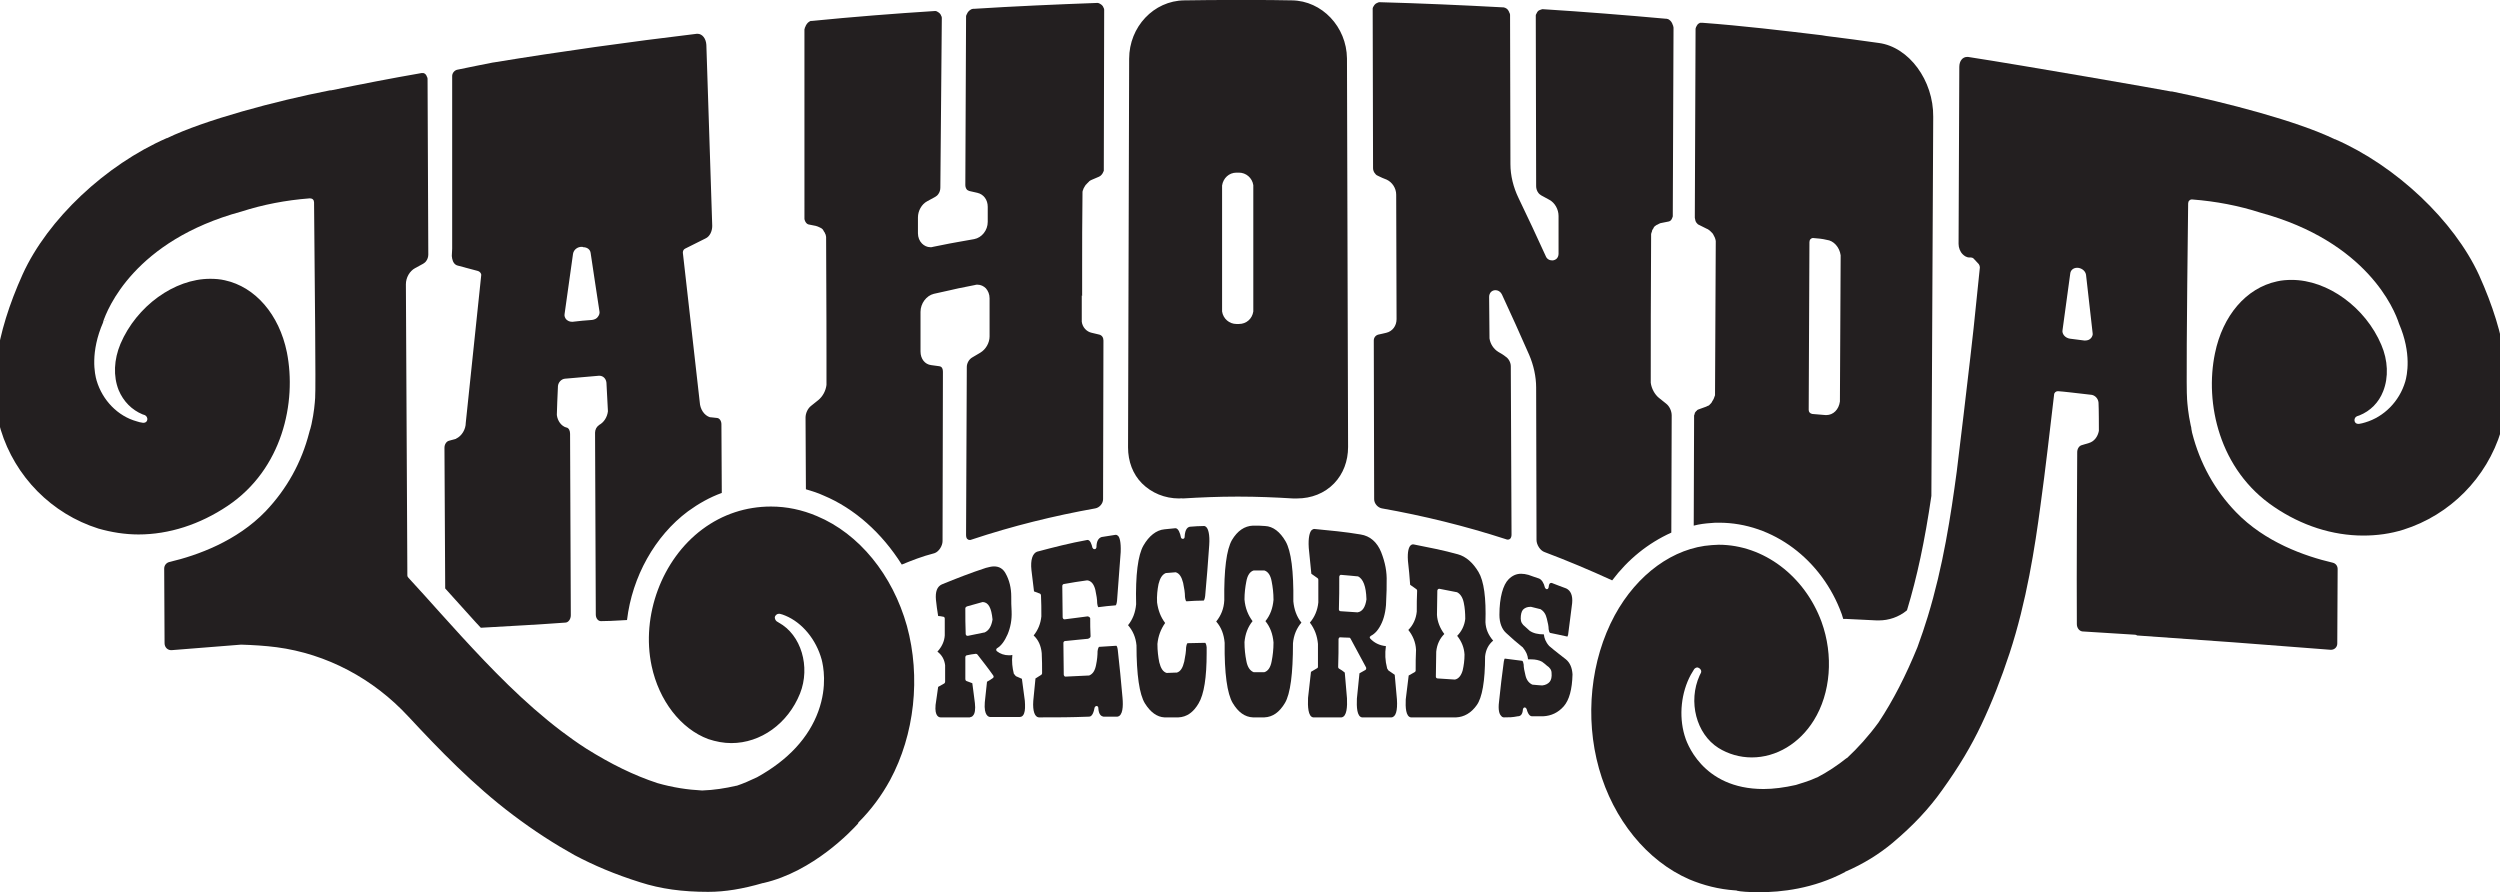 <?xml version="1.0" encoding="utf-8"?>
<!-- Generator: Adobe Illustrator 27.4.0, SVG Export Plug-In . SVG Version: 6.00 Build 0)  -->
<svg version="1.1" xmlns="http://www.w3.org/2000/svg" xmlns:xlink="http://www.w3.org/1999/xlink" x="0px" y="0px" width="680.6px"
	 height="242.9px" viewBox="0 0 680.6 242.9" style="enable-background:new 0 0 680.6 242.9;" xml:space="preserve">
<style type="text/css">
	.st0{fill:#231F20;}
</style>
<g id="Layer_2">
</g>
<g id="Layer_1">
	<g>
		<g>
			<path class="st0" d="M256.1,195.3c-0.4,0-1.7-0.2-1.4-3.4c0.2-1.6,0.5-3.2,0.7-4.9c0.5-0.3,1.1-0.6,1.6-0.9
				c0.2-0.1,0.3-0.3,0.3-0.5c0-1.8,0-2.7,0-4.5c-0.2-1.6-0.9-2.8-2.1-3.7c1.2-1.3,1.9-2.8,2-4.4c0-0.1,0-0.1,0-0.2
				c0-1.7,0-2.6,0-4.4c0-0.3-0.2-0.5-0.4-0.5c-0.5-0.1-1-0.2-1.4-0.2c-0.3-1.8-0.4-2.6-0.6-4.4c-0.2-2.2,0.3-3.6,1.6-4.2
				c3.9-1.6,8-3.2,12-4.5c0.8-0.2,1.5-0.4,2.2-0.4c1.4,0,2.4,0.6,3.1,1.8c1.1,1.9,1.6,4.1,1.6,6.4c0,1.6,0,2.4,0.1,4
				c0.1,2.3-0.3,4.4-1.1,6.3c-0.8,1.8-1.7,3.1-2.9,3.8c-0.1,0.1-0.2,0.2-0.2,0.4c0,0.2,0.1,0.3,0.2,0.4c0.9,0.7,2,1.1,3.3,1.1
				c0.3,0,0.6,0,0.9-0.1c-0.2,1.8,0,3.5,0.4,5.1c0,0,0,0.1,0.1,0.1c0.1,0.2,0.2,0.3,0.3,0.4c0.1,0.1,0.1,0.1,0.2,0.2
				c0.5,0.2,1.1,0.5,1.6,0.7c0.3,2.4,0.5,3.6,0.8,6c0.1,1.5,0.1,2.6-0.2,3.4c-0.2,0.6-0.6,1-1.2,1c-3.2,0-4.8,0-8,0
				c-0.4,0-1.8-0.3-1.5-4c0.2-1.8,0.4-3.7,0.6-5.6c0.5-0.3,1.1-0.6,1.6-1c0.1-0.1,0.2-0.2,0.2-0.3c0-0.1,0-0.3-0.1-0.4
				c-1.4-2-2.9-3.9-4.3-5.7c-0.1-0.1-0.2-0.2-0.4-0.2c0,0,0,0-0.1,0c-0.8,0.1-1.6,0.2-2.4,0.4c-0.2,0-0.4,0.3-0.4,0.5
				c0,2.4,0,3.6,0,6c0,0.2,0.1,0.4,0.3,0.5c0.5,0.2,1,0.4,1.6,0.6c0.3,2.1,0.4,3.2,0.7,5.4c0.2,1.7,0,2.9-0.5,3.4
				c-0.2,0.3-0.5,0.4-0.9,0.5C260.9,195.3,259.3,195.3,256.1,195.3z M267.6,163.9c0,0-0.1,0-0.1,0c-1.4,0.4-2.9,0.8-4.3,1.2
				c-0.2,0.1-0.4,0.3-0.4,0.5c0,2.8,0,4.2,0.1,7c0,0.2,0.1,0.3,0.2,0.4c0.1,0.1,0.2,0.1,0.3,0.1c0,0,0.1,0,0.1,0
				c1.5-0.3,2.9-0.6,4.4-0.9c0,0,0.1,0,0.1,0c1.2-0.5,1.9-1.7,2.2-3.5c0,0,0-0.1,0-0.1C269.9,165.5,269.1,164,267.6,163.9
				C267.6,163.9,267.6,163.9,267.6,163.9z"/>
			<path class="st0" d="M282.8,195.3c-1.1-0.1-1.7-1.7-1.5-4.5c0.2-2,0.4-4.1,0.6-6.1c0.5-0.3,1.1-0.7,1.6-1
				c0.1-0.1,0.2-0.3,0.2-0.4c0-2.2,0-3.3-0.1-5.5c-0.2-2-0.9-3.6-2.2-4.8c1.2-1.5,1.9-3.2,2.1-5.2c0-2.3,0-3.4-0.1-5.7
				c0-0.2-0.1-0.4-0.3-0.5c-0.5-0.2-1.1-0.4-1.6-0.6c-0.3-2.3-0.4-3.5-0.7-5.8c-0.3-2.8,0.3-4.5,1.5-5c4.5-1.2,9.2-2.4,13.7-3.2
				c0,0,0.1,0,0.1,0c0.7,0,1.1,1.2,1.3,2.1c0.1,0.2,0.3,0.4,0.5,0.4c0,0,0,0,0.1,0c0.3,0,0.4-0.2,0.5-0.5c0-1.6,0.5-2.5,1.4-2.8
				c1.2-0.2,2.5-0.4,3.8-0.6c0,0,0,0,0,0c0.3,0,0.5,0.1,0.7,0.3c0.4,0.4,0.8,1.6,0.7,4.4c-0.4,5.3-0.6,8-1,13.3
				c-0.1,0.9-0.3,1.2-0.4,1.2c-1.6,0.1-3.1,0.3-4.7,0.5c0,0-0.2-0.2-0.3-1.1c0-1-0.2-2.2-0.5-3.6c-0.4-1.6-1.1-2.4-2.1-2.6
				c0,0,0,0-0.1,0c0,0-0.1,0-0.1,0c-2.1,0.3-4.2,0.6-6.3,1c-0.2,0-0.4,0.3-0.4,0.5c0,3.4,0.1,5.1,0.1,8.6c0,0.1,0.1,0.3,0.2,0.4
				c0.1,0.1,0.2,0.1,0.3,0.1c0,0,0,0,0.1,0c2.1-0.3,4.2-0.5,6.2-0.8c0.6,0.1,0.6,0.4,0.7,0.5c0,1.9,0,2.9,0.1,4.9
				c0,0.2-0.1,0.5-0.7,0.7c-2.1,0.2-4.1,0.4-6.2,0.6c-0.3,0-0.5,0.3-0.5,0.5c0,3.5,0.1,5.2,0.1,8.7c0,0.1,0.1,0.3,0.2,0.4
				c0.1,0.1,0.2,0.1,0.3,0.1c0,0,0,0,0,0c2.1-0.1,4.2-0.2,6.3-0.3c0,0,0.1,0,0.1,0c1-0.4,1.6-1.3,1.9-2.9c0.3-1.4,0.4-2.7,0.4-3.7
				c0.1-0.8,0.3-1.1,0.4-1.2c1.6-0.1,3.1-0.2,4.7-0.3c0.1,0,0.3,0.3,0.4,1.1c0.5,4.3,0.9,8.7,1.3,13.1c0.2,2.2,0.1,4.9-1.4,5.1
				c-1.5,0-2.3,0-3.8,0c-0.4-0.1-1.3-0.3-1.4-2.4c0-0.3-0.2-0.5-0.5-0.5c0,0,0,0,0,0c-0.2,0-0.4,0.2-0.5,0.4
				c-0.2,1.1-0.6,2.5-1.5,2.5C291.1,195.3,288.3,195.3,282.8,195.3z"/>
			<path class="st0" d="M317,195.3c-2-0.1-3.8-1.4-5.3-3.8c-1.5-2.4-2.3-7.8-2.3-15.8c-0.2-2.2-1-4-2.3-5.5c1.3-1.6,2-3.5,2.2-5.7
				c-0.2-8,0.5-13.4,2-16c1.5-2.6,3.5-4.2,5.7-4.4c1-0.1,2-0.2,3-0.3c0.8,0,1.3,1.4,1.5,2.5c0,0.2,0.3,0.4,0.5,0.4c0,0,0,0,0,0
				c0.3,0,0.5-0.2,0.5-0.5c0.1-2.4,1-2.7,1.4-2.8c1.3-0.1,2.6-0.2,3.9-0.2c0.3,0,0.5,0.2,0.7,0.4c0.4,0.5,0.9,1.8,0.7,4.8
				c-0.3,4.6-0.7,9.3-1.1,13.8c-0.1,0.9-0.3,1.2-0.4,1.3c-1.6,0-3.2,0.1-4.7,0.2c-0.1,0-0.3-0.3-0.4-1.2c0-1.1-0.2-2.4-0.5-3.8
				c-0.4-1.6-1-2.6-2-2.9c0,0-0.1,0-0.1,0c0,0,0,0,0,0c-0.8,0.1-1.7,0.1-2.5,0.2c-0.1,0-0.1,0-0.1,0c-1,0.4-1.6,1.4-2,3
				c-0.3,1.5-0.5,3.2-0.4,5c0.3,2.2,1,4,2.2,5.6c-1.2,1.7-1.9,3.6-2.1,5.7c0,1.9,0.2,3.5,0.5,5c0.4,1.6,1,2.6,2,2.9c0,0,0.1,0,0.1,0
				c0,0,2.5-0.1,2.5-0.1c0.1,0,0.1,0,0.2,0c1-0.3,1.6-1.3,2-3c0.3-1.5,0.5-2.8,0.5-3.8c0.1-0.8,0.3-1.2,0.4-1.2
				c1.6,0,3.2-0.1,4.8-0.1c0.1,0.1,0.3,0.3,0.4,1.2c0,0.6,0,0.9,0,1.6c0,6.6-0.7,11.2-2.2,13.7c-1.4,2.4-3.2,3.7-5.5,3.8
				C319.2,195.3,318.5,195.3,317,195.3z"/>
			<path class="st0" d="M341.1,195.3c-2.2-0.1-4-1.4-5.5-3.9c-1.5-2.5-2.3-8.1-2.2-16.4c-0.2-2.3-0.9-4.2-2.3-5.8
				c1.3-1.6,2.1-3.5,2.2-5.8c-0.1-8.3,0.6-13.8,2.1-16.4c1.5-2.5,3.4-3.8,5.7-3.9c0.1,0,0.1,0,0.2,0c1,0,2.1,0,3.1,0.1
				c2.2,0.1,4.1,1.6,5.6,4.2c1.5,2.6,2.2,8.1,2.1,16.3c0.2,2.2,0.9,4.2,2.2,5.8c-1.3,1.5-2.1,3.4-2.3,5.6c0,8.3-0.7,13.8-2.2,16.3
				c-1.5,2.5-3.3,3.8-5.6,3.9C343.1,195.3,342.4,195.3,341.1,195.3z M341,169.1c-1.3,1.6-2,3.5-2.2,5.7c0,1.9,0.2,3.6,0.5,5.1
				c0.3,1.7,1,2.7,2,3.1c0.1,0,0.1,0,0.2,0c0.8,0,2.5,0,2.5,0c0.1,0,0.1,0,0.2,0c1-0.3,1.7-1.3,2-3c0.3-1.5,0.5-3.2,0.5-5.1
				c-0.2-2.3-0.9-4.2-2.2-5.8c1.3-1.6,2-3.5,2.2-5.8c0-1.8-0.2-3.5-0.5-5c-0.3-1.7-1-2.7-2-3c-0.1,0-0.1,0-0.2,0c-0.8,0-1.7,0-2.5,0
				h0c-0.1,0-0.1,0-0.2,0c-1,0.3-1.7,1.3-2,3c-0.3,1.5-0.5,3.2-0.5,4.9C339,165.6,339.8,167.5,341,169.1z"/>
			<path class="st0" d="M357.5,195.3c-1.4-0.2-1.5-3-1.4-5.3c0.3-2.8,0.5-4.3,0.8-7.1c0.6-0.3,1.1-0.7,1.7-1
				c0.2-0.1,0.2-0.3,0.2-0.4c0-2.5,0-3.7,0-6.2c-0.2-2.2-0.9-4.1-2.2-5.8c1.3-1.5,2.1-3.4,2.3-5.5c0-2.5,0-3.7,0-6.2
				c0-0.2-0.1-0.3-0.2-0.4c-0.6-0.4-1.1-0.8-1.7-1.2c-0.3-2.8-0.4-4.2-0.7-7c-0.2-3,0.3-4.3,0.7-4.8c0.2-0.2,0.5-0.4,0.8-0.4
				c4.2,0.4,8.5,0.8,12.6,1.5c2.6,0.4,4.5,2.1,5.6,4.8c1.1,2.8,1.6,5.4,1.5,8.1c0,1.8,0,2.7-0.1,4.4c0,2.6-0.4,4.9-1.2,6.7
				c-0.8,1.8-1.8,3-3,3.6c-0.1,0.1-0.2,0.2-0.3,0.3c0,0.1,0,0.3,0.1,0.4c1.1,1.2,2.5,1.9,4.3,2.1c-0.3,2-0.2,4,0.3,5.9
				c0,0,0,0.1,0,0.1c0.1,0.2,0.2,0.3,0.3,0.5c0,0.1,0.1,0.1,0.2,0.2c0.5,0.4,1.1,0.7,1.6,1.1c0.2,2.7,0.4,4,0.6,6.7
				c0.2,3.1-0.3,4.8-1.5,4.9c-3.2,0-4.8,0-8,0c-1.4-0.2-1.5-2.9-1.4-5.1c0.3-2.8,0.4-4.1,0.7-6.9c0.5-0.3,1.1-0.6,1.6-0.9
				c0.2-0.1,0.3-0.4,0.2-0.7c-1.4-2.6-2.8-5.2-4.2-7.8c-0.1-0.2-0.2-0.3-0.4-0.3c-0.8,0-2.4-0.1-2.4-0.1c-0.1,0-0.3,0-0.3,0.1
				c-0.1,0.1-0.2,0.2-0.2,0.4c0,3,0,4.6-0.1,7.6c0,0.2,0.1,0.3,0.2,0.4c0.7,0.4,1,0.6,1.6,1.1c0.2,2.8,0.4,4.2,0.6,7
				c0.1,2.2,0,5-1.5,5.2C362.2,195.3,360.6,195.3,357.5,195.3z M365.1,156.5c-0.1,0-0.2,0-0.3,0.1c-0.1,0.1-0.2,0.2-0.2,0.4
				c0,3.6,0,5.4-0.1,8.9c0,0.3,0.2,0.5,0.5,0.5c1.5,0.1,3,0.2,4.5,0.3c0,0,0,0,0,0c0,0,0.1,0,0.1,0c1.3-0.2,2.1-1.4,2.4-3.5
				c0,0,0-0.1,0-0.1c-0.1-3.5-0.9-5.5-2.3-6.2c0,0-0.1,0-0.2,0C368.2,156.8,366.7,156.6,365.1,156.5
				C365.2,156.5,365.1,156.5,365.1,156.5z"/>
			<path class="st0" d="M384.1,195.3c-1.4-0.2-1.5-2.8-1.4-4.9c0.3-2.6,0.5-3.9,0.8-6.5c0.5-0.3,1.1-0.6,1.6-0.9
				c0.2-0.1,0.3-0.3,0.3-0.4c0-2.3,0-3.4,0.1-5.7c-0.1-2.1-0.9-3.9-2.1-5.4c1.3-1.3,2.1-3,2.3-5c0-2.3,0-3.4,0.1-5.7
				c0-0.2-0.1-0.3-0.2-0.4c-0.7-0.5-1-0.7-1.7-1.2c-0.2-2.6-0.3-3.9-0.6-6.5c-0.2-2.7,0.3-3.8,0.7-4.2c0.2-0.2,0.4-0.3,0.7-0.3
				c0,0,0.1,0,0.1,0c4,0.8,8.2,1.6,12.1,2.7c2.2,0.6,4.1,2.3,5.6,4.8c1.5,2.5,2.1,7.1,1.9,13.7c0.1,1.9,0.8,3.5,2.1,5
				c-1.3,1.1-2,2.5-2.2,4.3c0,6.7-0.8,11.3-2.3,13.3c-1.5,2.1-3.4,3.2-5.6,3.3C391.4,195.3,389,195.3,384.1,195.3z M393.2,172.6
				c-1.2,1.2-2,2.8-2.2,4.8c0,2.7-0.1,4-0.1,6.8c0,0.3,0.2,0.5,0.5,0.5c1.5,0.1,3.1,0.2,4.6,0.3c0,0,0,0,0,0c0,0,0.1,0,0.1,0
				c1-0.2,1.7-1.1,2.1-2.5c0.3-1.3,0.5-2.7,0.5-4.3c-0.1-1.9-0.8-3.6-2-5.1c1.2-1.2,2-2.8,2.2-4.6c0-1.5-0.1-3-0.4-4.4
				c-0.3-1.5-1-2.5-1.9-2.9c0,0-0.1,0-0.1,0c-1.5-0.3-3.1-0.6-4.6-0.9c0,0-0.1,0-0.1,0c-0.1,0-0.2,0-0.3,0.1
				c-0.1,0.1-0.2,0.2-0.2,0.4c0,2.7-0.1,4-0.1,6.6C391.3,169.2,392,171,393.2,172.6z"/>
			<path class="st0" d="M409.4,195.3c-0.3,0-0.6-0.2-0.8-0.5c-0.4-0.4-0.8-1.5-0.5-3.8c0.4-3.7,0.8-7.4,1.3-10.9
				c0.1-0.6,0.2-0.8,0.3-0.8c1.6,0.2,3.1,0.4,4.7,0.6c0.2,0.1,0.3,0.4,0.4,1c0,0.8,0.2,1.8,0.5,3c0.3,1.3,1,2.1,1.9,2.5
				c0,0,0.1,0,0.1,0c0.8,0.1,2.5,0.2,2.5,0.2c0,0,0.1,0,0.1,0c0.9-0.1,1.6-0.5,2-1c0.4-0.5,0.6-1.3,0.5-2.4c0-0.8-0.5-1.5-1.3-2
				c-0.3-0.3-0.7-0.6-1.1-0.9c0,0-0.1,0-0.1-0.1c-0.9-0.5-1.9-0.7-3.1-0.7c-0.3,0-0.5,0-0.8,0c-0.1-1.1-0.5-2.1-1.4-3.2
				c0,0,0-0.1-0.1-0.1c-1.5-1.2-3-2.5-4.5-3.9c-1.1-1-1.8-2.7-1.8-4.9c0-4.8,1-8.2,2.5-9.7c1-1,2.1-1.5,3.4-1.5c0.6,0,1.3,0.1,2,0.3
				c0.9,0.3,1.9,0.7,2.9,1c0.7,0.3,1.3,1.2,1.6,2.5c0.1,0.2,0.3,0.4,0.5,0.4c0,0,0,0,0,0c0.3,0,0.4-0.2,0.5-0.5
				c0.1-1.2,0.5-1.2,0.7-1.2c0.1,0,0.3,0,0.4,0.1c1.2,0.5,2.4,0.9,3.7,1.4c1.2,0.6,1.8,1.9,1.6,4c-0.4,3.5-0.7,5.2-1.1,8.6
				c-0.1,0.4-0.2,0.5-0.2,0.5c-1.5-0.3-3.1-0.7-4.7-1c-0.2-0.1-0.3-0.4-0.4-1c0-0.8-0.2-1.7-0.5-2.9c-0.3-1.3-0.9-2.1-1.8-2.6
				c0,0-0.1,0-0.1,0c-0.8-0.2-1.6-0.4-2.4-0.6c0,0-0.1,0-0.1,0h0c-1,0-1.6,0.3-2.1,0.8c-0.4,0.5-0.6,1.3-0.6,2.4
				c0,0.9,0.4,1.6,1.2,2.2c0.3,0.3,0.7,0.6,1.1,1c0,0,0,0,0.1,0.1c1,0.7,2.3,1,3.9,1c0,0,0,0,0,0c0.1,1,0.5,2.1,1.4,3.1
				c0,0,0,0.1,0.1,0.1c1.5,1.3,3.1,2.5,4.5,3.6c1.1,0.9,1.7,2.3,1.8,4.1c-0.1,4.1-0.9,7-2.4,8.7c-1.5,1.7-3.4,2.6-5.6,2.7
				c-1.2,0-1.8,0-3,0c-0.2,0-1,0-1.5-2c-0.1-0.2-0.3-0.4-0.5-0.4c0,0,0,0,0,0c-0.3,0-0.4,0.2-0.5,0.5c-0.1,1.6-0.8,1.9-1.4,1.9
				C411.7,195.3,410.9,195.3,409.4,195.3z"/>
		</g>
	</g>
	<g>
		<path class="st0" d="M130.9,170.9c-0.5-0.5-0.9-1-1.4-1.5c-1.8-2-8.3-9.2-8.3-9.2l-0.2-38.3c0-0.9,0.5-1.7,1.2-1.9l1.8-0.5
			c0.1,0,0.1,0,0.2-0.1c1.5-0.7,2.6-2.5,2.6-4.3c1.4-13.3,2.8-26.7,4.2-40.1c0.1-0.5-0.3-1-0.8-1.2c-1.9-0.5-3.8-1-5.6-1.5
			c-0.8-0.2-1.3-0.9-1.5-1.9c0,0,0,0,0,0c0-0.3-0.1-0.5-0.1-0.7l0.1-2l0-47c0-0.8,0.6-1.5,1.3-1.7c3-0.6,8.2-1.7,9.9-2
			c0,0,0.1,0,0.1,0c18.3-3,36.9-5.6,55.3-7.8c0.1,0,0.2,0,0.2,0c1.3,0,2.3,1.3,2.4,3l1.6,49.3c0,1.5-0.7,2.9-1.8,3.4l-5.6,2.8
			c-0.4,0.2-0.6,0.6-0.6,1.1c1.5,13.5,3.1,27.1,4.6,40.7c0.1,1.9,1.2,3.6,2.8,4.1c0.1,0,0.1,0,0.2,0l1.8,0.2
			c0.6,0.1,1.1,0.8,1.1,1.7l0.1,18.7c-3.3,1.2-6.3,2.9-9.2,5c-9,6.7-15.2,17.8-16.6,29.6l-1.8,0.1c-1.8,0.1-3.5,0.2-5.3,0.2
			c0,0,0,0,0,0c-0.8,0-1.4-0.8-1.4-1.8l-0.2-49.5c0-0.8,0.4-1.6,1-2l0.1-0.1c1.3-0.7,2.2-2.1,2.4-3.7c0,0,0-0.1,0-0.1
			c0-0.2-0.3-6.3-0.4-7.7c-0.1-1.1-0.9-1.9-1.9-1.9c0,0-0.1,0-0.2,0c-1.5,0.1-3,0.3-4.6,0.4c-1.5,0.1-3,0.3-4.6,0.4
			c-1,0.1-1.8,1-1.9,2c-0.1,1.5-0.3,7.5-0.3,7.7c0,0.1,0,0.1,0,0.2c0.2,1.6,1.2,3,2.6,3.4l0.1,0c0.6,0.2,0.9,0.9,0.9,1.7l0.2,49.4
			c0,1.1-0.7,2-1.5,2C147.1,170,139.7,170.4,130.9,170.9L130.9,170.9z M158.3,67.2c-1,0-2.1,0.7-2.3,1.9c-0.8,5.8-1.6,11.5-2.3,16.4
			c-0.1,0.5,0.1,1,0.4,1.4c0.4,0.4,0.9,0.7,1.6,0.7c0.1,0,0.2,0,0.2,0c1.8-0.2,3.5-0.4,5.3-0.5c0.7-0.1,1.3-0.4,1.6-0.9
			c0.3-0.4,0.5-0.9,0.4-1.4c-0.7-4.8-1.6-10.3-2.4-15.9c-0.1-1-1-1.6-2-1.6C158.7,67.2,158.5,67.2,158.3,67.2z M511.5,168.9
			c-0.2,0-0.4,0-0.6,0c-2.7-0.1-5.5-0.3-8.2-0.4l-0.9,0c-0.1-0.4-0.3-0.9-0.4-1.3c-5.4-14.9-18.8-24.9-33.4-24.9
			c-0.8,0-1.5,0-2.3,0.1c-1.5,0.1-3.1,0.3-4.6,0.7l0.1-29.3c0-0.2,0-0.3,0-0.5c0,0,0-0.1,0-0.1c0-0.1,0-0.2,0.1-0.3l0-0.1
			c0-0.1,0.1-0.2,0.1-0.3c0,0,0-0.1,0-0.1c0.1-0.1,0.2-0.3,0.3-0.4l0.1-0.1c0,0,0.1,0,0.1-0.1c0,0,0.1,0,0.1-0.1
			c0,0,0.1-0.1,0.1-0.1c0,0,0.2-0.1,0.2-0.1l2.2-0.8c0.1-0.1,0.3-0.1,0.4-0.2c0,0,0.1,0,0.1,0c0.1-0.1,0.2-0.1,0.3-0.2
			c0.1,0,0.1-0.1,0.1-0.1c0.1-0.1,0.2-0.2,0.3-0.3l0.1-0.1c0.1-0.1,0.2-0.3,0.3-0.4c0,0,0,0,0-0.1c0.4-0.5,0.6-1.1,0.8-1.7
			c0-0.1,0-0.2,0-0.2l0.2-41.6c0-0.1,0-0.2,0-0.2c-0.1-0.7-0.4-1.3-0.7-1.8c-0.1-0.2-0.2-0.3-0.3-0.4l-0.1-0.1
			c-0.1-0.1-0.2-0.2-0.3-0.3c0,0-0.1-0.1-0.1-0.1c-0.1-0.1-0.2-0.2-0.4-0.3c0,0-0.1-0.1-0.1-0.1c-0.1-0.1-0.2-0.1-0.4-0.2l-2.2-1.1
			l-0.2-0.1c-0.1,0-0.1-0.1-0.1-0.1c0,0-0.1-0.1-0.1-0.1c-0.1,0-0.1-0.1-0.1-0.1c0,0-0.1-0.1-0.1-0.1c-0.1-0.1-0.2-0.3-0.3-0.5
			l0-0.1c-0.1-0.1-0.1-0.2-0.1-0.3l0-0.1c0-0.1-0.1-0.2-0.1-0.4c0,0,0-0.1,0-0.1c0-0.2,0-0.4,0-0.5l0.2-50.5c0-0.1,0-0.2,0-0.2
			c0,0,0,0,0,0l0,0c0-0.2,0-0.3,0.1-0.5l0,0c0,0,0-0.2,0.1-0.2c0,0,0,0,0,0l0,0c0-0.1,0.1-0.3,0.2-0.4c0.1-0.1,0.1-0.2,0.2-0.3
			c0.1-0.1,0.2-0.2,0.3-0.2c0.1-0.1,0.2-0.1,0.3-0.2c0,0,0,0,0.1,0c0,0,0,0,0.1,0c0,0,0,0,0,0c0.1,0,0.2,0,0.3,0c0,0,0.1,0,0.1,0
			c0,0,0.1,0,0.1,0C474.2,7,485.2,8.3,496,9.6c0,0,1.2,0.2,1.2,0.2c4.7,0.6,9.5,1.2,14.3,1.9c8.2,1.1,14.9,10.2,14.8,20.1L525.8,135
			c-1.8,12.3-3.9,22.1-6.6,31l-0.1,0.2C516.9,168,514.2,168.9,511.5,168.9L511.5,168.9z M493.6,64.8c-0.3,0-0.5,0.1-0.7,0.3
			c-0.2,0.2-0.3,0.5-0.3,0.8l-0.2,45.7c0,0.6,0.4,1,1,1.1l3.6,0.3c0.1,0,0.2,0,0.2,0c1.9,0,3.4-1.5,3.7-3.7c0,0,0-0.1,0-0.1
			c0-2.8,0.2-36.8,0.2-39.6c0,0,0-0.1,0-0.1c-0.3-2.2-1.9-4-3.8-4.2C496.1,65,494.9,64.9,493.6,64.8
			C493.7,64.8,493.6,64.8,493.6,64.8z M438.9,158c-6.1-2.8-12.3-5.4-18.4-7.7c-1.2-0.4-2.2-2-2.2-3.3l-0.1-41.5c0-3-0.7-6.1-1.9-8.9
			c-2.4-5.5-4.9-11-7.4-16.4c-0.3-0.7-1-1.2-1.8-1.2c-0.5,0-0.9,0.2-1.2,0.5c-0.3,0.3-0.5,0.8-0.5,1.3l0.1,11.1c0,0.1,0,0.1,0,0.2
			c0.2,1.5,1.1,2.9,2.4,3.7c0.7,0.4,1.4,0.8,2,1.3c0.8,0.5,1.4,1.6,1.4,2.6l0.2,45.8c0,0.5-0.1,0.8-0.3,1.1
			c-0.2,0.2-0.4,0.3-0.7,0.3c-0.2,0-0.3,0-0.5-0.1c-11.1-3.6-22.5-6.4-33.8-8.4c-1.1-0.2-2.1-1.3-2.1-2.5l-0.1-43.2
			c0-0.8,0.5-1.4,1.2-1.6c0.8-0.2,1.5-0.3,2.2-0.5c1.7-0.4,2.8-1.9,2.8-3.7l-0.1-33.9c0-1.8-1.1-3.4-2.6-4.1c-0.8-0.3-1.5-0.6-2.3-1
			c-0.3-0.1-0.6-0.3-0.8-0.6c-0.4-0.4-0.6-1-0.6-1.5l-0.1-43.2c0-0.1,0-0.1,0-0.2c0-0.1,0-0.3,0.1-0.4c0-0.1,0-0.1,0.1-0.2
			c0.2-0.4,0.5-0.8,1-1c0.1,0,0.1,0,0.2-0.1c0.1,0,0.2-0.1,0.4-0.1c0,0,0.1,0,0.1,0C386.7,0.9,398,1.4,409.1,2c0.1,0,0.1,0,0.2,0
			c0.1,0,0.2,0.1,0.4,0.1c0.1,0,0.1,0.1,0.2,0.1c0.5,0.2,0.8,0.7,1,1.2c0,0.1,0,0.1,0.1,0.2c0,0.1,0.1,0.3,0.1,0.4
			c0,0.1,0,0.1,0,0.2l0.1,40.5c0,3.1,0.8,6.3,2.2,9.2c2.5,5.2,5,10.5,7.4,15.8c0.3,0.8,1,1.2,1.8,1.2c0.4,0,0.9-0.2,1.2-0.5
			c0.3-0.3,0.5-0.8,0.5-1.3l0-10.3c0-1.8-1-3.6-2.5-4.4c-0.7-0.4-1.5-0.8-2.2-1.2c-0.3-0.2-0.6-0.4-0.8-0.7
			c-0.4-0.5-0.6-1.2-0.6-1.8l-0.1-46.2c0-0.1,0-0.1,0-0.2c0-0.2,0-0.3,0.1-0.4c0-0.1,0-0.1,0.1-0.2c0.2-0.5,0.5-0.9,1-1
			c0,0,0.1,0,0.2-0.1c0.1,0,0.2,0,0.3-0.1l0.1,0l0.1,0c11.1,0.7,22.4,1.6,33.5,2.6c0.1,0,0.1,0,0.2,0c0.1,0,0.2,0.1,0.4,0.1
			c0.1,0,0.1,0.1,0.2,0.1c0.5,0.3,0.9,0.8,1.1,1.5c0,0.1,0.1,0.2,0.1,0.2c0,0.2,0.1,0.4,0.1,0.5c0,0.1,0,0.2,0,0.3l-0.2,50.6
			c0,0.1,0,0.3,0,0.4c0,0.1,0,0.2-0.1,0.4c-0.2,0.6-0.5,1-1,1.1l-2,0.4c-0.2,0-0.4,0.1-0.6,0.2c-0.1,0-0.1,0.1-0.2,0.1
			c-0.1,0.1-0.2,0.1-0.4,0.2c-0.1,0-0.1,0.1-0.2,0.1c-0.1,0.1-0.2,0.2-0.3,0.2c-0.1,0.1-0.1,0.1-0.2,0.2c-0.1,0.1-0.2,0.2-0.2,0.3
			c0,0.1-0.1,0.1-0.1,0.2c-0.1,0.1-0.1,0.2-0.2,0.3c-0.1,0.1-0.1,0.2-0.1,0.2c0,0.1-0.1,0.2-0.1,0.4c0,0.1,0,0.1-0.1,0.2
			c0,0.2-0.1,0.3-0.1,0.4c0,0.1,0,0.2,0,0.2c-0.1,15.2-0.1,31.7-0.1,38l0,2.2c0,0,0,0.1,0,0.1c0.2,1.6,1.1,3.2,2.2,4.1
			c0.7,0.5,1.3,1.1,2,1.6c0.9,0.7,1.5,2,1.5,3.2l-0.1,31.9C448.6,147.9,443.2,152.3,438.9,158z M245.5,153.7
			c-5.4-8.6-12.9-15.3-21.3-18.8c-1.5-0.7-3.1-1.2-4.8-1.7l-0.1-19.5c0-1.2,0.6-2.5,1.5-3.2c0.7-0.5,1.3-1.1,2-1.6
			c1.2-1,2-2.5,2.2-4.1c0,0,0-0.1,0-0.1c0-6.6,0-7.7,0-7.9l0,0.1c0-0.1,0-14.7-0.1-32.2c0-0.1,0-0.1,0-0.2c0-0.2-0.1-0.3-0.1-0.5
			c0-0.1,0-0.2-0.1-0.2c0-0.1-0.1-0.2-0.1-0.3c0-0.1-0.1-0.2-0.1-0.2c-0.1-0.1-0.1-0.2-0.2-0.3c0-0.1-0.1-0.1-0.1-0.2
			c-0.1-0.1-0.1-0.2-0.2-0.3c0-0.1-0.1-0.1-0.2-0.2c-0.1-0.1-0.2-0.2-0.3-0.2c-0.1-0.1-0.1-0.1-0.2-0.1c-0.1-0.1-0.2-0.1-0.4-0.2
			c-0.1,0-0.1-0.1-0.2-0.1c-0.2-0.1-0.4-0.1-0.6-0.2l-2-0.4c-0.4-0.1-0.8-0.5-1-1.1c0-0.1-0.1-0.2-0.1-0.4c0-0.1,0-0.3,0-0.4
			L219,8.5c0-0.1,0-0.2,0-0.3c0-0.2,0-0.4,0.1-0.5c0-0.1,0-0.2,0.1-0.3c0.2-0.6,0.6-1.2,1.1-1.5c0.1,0,0.1-0.1,0.2-0.1
			c0.1-0.1,0.2-0.1,0.3-0.1c0.1,0,0.1,0,0.2,0c11.1-1.1,22.4-2,33.5-2.7l0.1,0c0.2,0,0.3,0,0.4,0.1c0.1,0,0.1,0,0.2,0.1
			c0.4,0.2,0.8,0.5,1,1c0,0.1,0,0.1,0.1,0.2c0,0.1,0.1,0.3,0.1,0.4c0,0.1,0,0.2,0,0.2L256,51.1c0,0.6-0.2,1.3-0.6,1.8
			c-0.2,0.3-0.5,0.5-0.8,0.7c-0.7,0.4-1.5,0.8-2.2,1.2c-1.5,0.8-2.5,2.6-2.5,4.4l0,4.3c0,1.1,0.4,2.1,1.1,2.8c0.6,0.6,1.4,1,2.3,1
			c0.2,0,0.5,0,0.7-0.1c1.5-0.3,3-0.6,4.5-0.9c0.7-0.1,1.5-0.3,2.2-0.4c1.5-0.3,3-0.5,4.5-0.8c2.1-0.4,3.7-2.4,3.7-4.7l0-4.1
			c0-1.9-1.1-3.4-2.8-3.8l-2.2-0.5c-0.2-0.1-0.5-0.2-0.6-0.3c-0.3-0.3-0.5-0.8-0.5-1.3l0.2-45.7c0-0.1,0-0.2,0-0.2
			c0-0.1,0-0.3,0.1-0.4c0-0.1,0-0.1,0.1-0.2c0.2-0.6,0.6-1,1.1-1.3c0.1,0,0.1-0.1,0.2-0.1c0.1,0,0.2-0.1,0.4-0.1c0.1,0,0.1,0,0.2,0
			c11.1-0.7,22.4-1.2,33.5-1.6c0,0,0.2,0,0.2,0c0.1,0,0.2,0,0.4,0.1c0,0,0.1,0,0.2,0.1c0.4,0.2,0.8,0.5,1,1c0,0.1,0,0.1,0.1,0.2
			c0,0.1,0.1,0.3,0.1,0.4c0,0.1,0,0.1,0,0.2l-0.1,43.3c0,0.1,0,0.2,0,0.3c0,0.1,0,0.2-0.1,0.3c-0.2,0.6-0.7,1.2-1.2,1.4l-2.1,0.9
			c-0.2,0.1-0.4,0.2-0.5,0.3c-0.1,0-0.1,0.1-0.1,0.1c-0.1,0.1-0.2,0.2-0.3,0.3c0,0-0.1,0.1-0.1,0.1c-0.1,0.1-0.2,0.2-0.3,0.3
			c0,0.1-0.1,0.1-0.2,0.2c-0.1,0.1-0.1,0.2-0.2,0.3c-0.1,0.1-0.1,0.1-0.1,0.2c-0.1,0.1-0.1,0.2-0.2,0.3c0,0.1-0.1,0.2-0.1,0.2
			c-0.1,0.1-0.1,0.2-0.1,0.3c0,0.1-0.1,0.2-0.1,0.2c0,0.1-0.1,0.3-0.1,0.4c0,0.1,0,0.2,0,0.2c-0.1,7.7-0.1,14.8-0.1,19.9
			c0,5.3,0,7.4,0,8.3l-0.1-0.2c0,0.1,0,0.2,0,7c0,0.1,0,0.1,0,0.2c0.2,1.5,1.3,2.7,2.7,3c0.7,0.2,1.4,0.3,2.1,0.5
			c0.7,0.2,1.1,0.8,1.1,1.6l-0.1,43.2c0,1.2-1,2.3-2.1,2.5c-11.2,2-22.6,4.8-33.7,8.5c-0.2,0.1-0.3,0.1-0.5,0.1
			c-0.3,0-0.5-0.1-0.7-0.3c-0.2-0.2-0.3-0.6-0.3-1.1l0.2-45.7c0-1,0.6-2.1,1.5-2.6c0.7-0.4,1.5-0.9,2.2-1.3c1.5-0.9,2.5-2.7,2.5-4.4
			l0-10.4c0-1.1-0.4-2-1-2.7c-0.6-0.6-1.4-1-2.3-1c-0.2,0-0.5,0-0.7,0.1c-1.5,0.3-3,0.6-4.5,0.9c-0.7,0.2-1.5,0.3-2.2,0.5
			c-1.5,0.3-3,0.7-4.5,1c-2,0.5-3.6,2.6-3.6,4.9l0,10.8c0,2,1.2,3.5,2.9,3.7l2.2,0.3c0.8,0.1,1,0.8,1,1.5l-0.1,46.1
			c0,1.3-1,2.9-2.2,3.3C250.9,151.5,248.2,152.6,245.5,153.7z M321,135.7c-3.9,0-7.5-1.5-10.1-4.1c-2.5-2.5-3.8-6-3.8-9.8L307.4,16
			c0-8.7,6.7-15.8,15-15.9C327.1,0,332,0,336.8,0c0,0,3.3,0,3.3,0c3.9,0,7.8,0,11.6,0.1c8.2,0.1,14.9,7.2,15,15.8l0.3,105.8
			c0,3.8-1.3,7.3-3.8,9.9c-2.6,2.7-6.2,4.1-10.1,4.1h0c-0.4,0-0.7,0-1.1,0c-4.9-0.3-9.8-0.5-14.7-0.5l-0.5,0c0,0,0,0-0.1,0
			c-4.9,0-9.8,0.2-14.7,0.5C321.7,135.6,321.4,135.7,321,135.7z M336.6,47c-2,0-3.6,1.5-3.9,3.5c0,0.1,0,0.1,0,0.2
			c0,2.4,0,31.5,0,33.9c0,0.1,0,0.1,0,0.2c0.3,2,2,3.4,3.9,3.4l0.7,0c2,0,3.6-1.4,3.9-3.4c0-0.1,0-0.1,0-0.2c0-2.4,0-31.5,0-34
			c0-0.1,0-0.1,0-0.2c-0.3-2-2-3.4-3.9-3.4c0,0,0,0,0,0L336.6,47z"/>
		<path class="st0" d="M192.8,242.8c-7,0-12.9-0.8-18.5-2.6c-7-2.2-12.6-4.6-17.9-7.4c-5.4-3-11-6.6-16.7-10.9
			c-10.8-8.1-20.4-18.1-28.4-26.7l-0.1-0.1c-9.6-10.4-22.3-17.1-35.9-18.9c-3.1-0.4-6.3-0.6-9.6-0.7c0,0-0.1,0-0.1,0
			c-6.3,0.5-12.6,1-18.9,1.5c0,0-0.1,0-0.1,0c-1,0-1.8-0.8-1.8-1.9l-0.1-20.3c0-0.9,0.6-1.6,1.4-1.8c7.7-1.8,18.4-5.7,26.2-13.8
			c5.8-6.1,9.8-13.3,11.9-21.5c0-0.1,0.2-0.7,0.2-0.7l0.1-0.3c0.1-0.4,0.2-0.8,0.3-1.2c0.7-3.2,0.9-5.7,1-7.2l0-0.2
			c0.2-2.4-0.1-30.2-0.3-53c0-0.3-0.1-0.6-0.3-0.8C85,54.1,84.7,54,84.4,54c0,0-0.1,0-0.1,0c-6.5,0.5-12.7,1.7-18.6,3.6c0,0,0,0,0,0
			c-29.1,7.9-36.5,26.5-37.7,30.2c0.1-0.3,0.5-0.6,1-0.7c-0.4,0-0.8,0.3-0.9,0.6c-3.6,8.2-2.3,14.2-1.8,15.9
			c1.6,5.4,5.8,9.7,10.9,11.1c0.5,0.2,1.1,0.3,1.7,0.4c0.1,0,0.1,0,0.2,0c0.5,0,0.9-0.3,1-0.8c0.1-0.5-0.2-1.1-0.7-1.3
			c-0.2-0.1-0.4-0.1-0.6-0.2c-2.9-1.2-5.2-3.5-6.5-6.6c-1.5-3.8-1.3-8.3,0.5-12.6c4.4-10.3,14.7-17.7,24.4-17.7c1.4,0,2.7,0.1,4,0.4
			c8.3,1.8,14.8,9.3,16.9,19.6c2.7,13.6-1.2,31.8-16.1,41.8c-7.6,5.1-16,7.8-24.3,7.8c-3.7,0-7.4-0.6-10.9-1.6
			c-12.7-4-22.7-14.1-26.6-26.9c-3.5-11.5-1.5-25.8,6-42.4c6.8-14.9,22.5-29.7,39.2-37c0,0,0.1,0,0.1,0c10.1-4.9,29.5-10.1,44.3-13
			c0,0,0.1,0,0.1,0c0.1,0,0.1,0,0.2,0c8.3-1.7,16.5-3.3,24.6-4.7c0.1,0,0.1,0,0.2,0l0.1,0c0.1,0,0.2,0,0.2,0c0,0,0.1,0,0.1,0
			c0.4,0.1,0.7,0.4,0.9,0.9c0,0.1,0,0.1,0.1,0.2c0,0.1,0.1,0.3,0.1,0.4c0,0.1,0,0.2,0,0.2l0.2,47.7c0,0.6-0.2,1.3-0.6,1.8
			c-0.2,0.3-0.5,0.5-0.8,0.7l-2.2,1.2c-1.5,0.8-2.5,2.6-2.5,4.4l0.4,79.2c0,0.3,0.1,0.5,0.3,0.7c2.9,3.1,5.7,6.3,8.6,9.5
			c1.9,2.1,3.9,4.3,5.8,6.4c8.1,8.8,17,18.1,27.3,25.9c2,1.5,4.2,3.1,6.7,4.7c6.7,4.2,13,7.3,19.4,9.4c4.2,1.2,8.2,1.8,12.1,2
			c0,0,0.1,0,0.1,0c3.1-0.1,6.3-0.6,9.3-1.3c0,0,0.1,0,0.1,0c1.8-0.6,3.6-1.4,5.5-2.3c8.5-4.7,14.1-10.8,16.7-18
			c2.5-6.9,1.3-12.4,0.9-14c-1.5-5.5-5.3-10.1-9.9-12c-0.5-0.2-1-0.4-1.5-0.5c-0.1,0-0.2,0-0.3,0c-0.4,0-0.8,0.3-1,0.7
			c-0.2,0.5,0.1,1.1,0.5,1.4c0.2,0.1,0.4,0.2,0.5,0.3c6.1,3.3,8.7,12,5.8,19.3c-3.3,8.2-10.7,13.5-18.7,13.5c-2.1,0-4.2-0.4-6.3-1.1
			c-7.5-2.8-13.4-10.5-15.4-19.9c-2.9-13.7,2.8-29,13.8-37.2c5.5-4.1,11.9-6.2,18.7-6.2c4.3,0,8.5,0.9,12.5,2.6
			c11.5,4.8,20.6,16,24.5,29.9c3.8,13.9,2.1,29.6-4.6,42c-2.3,4.2-5.1,8-8.5,11.4c-0.1,0.1-0.2,0.2-0.2,0.4
			c-1.7,1.9-12.2,13.1-25.8,16.2c0,0-0.1,0-0.1,0C202.2,242,197.4,242.8,192.8,242.8L192.8,242.8z"/>
		<path class="st0" d="M478.9,242.9c-3,0-5.2-0.2-6-0.4c-0.1-0.1-0.3-0.1-0.5-0.1c-4.5-0.3-8.7-1.4-12.5-3
			c-11.5-5-20.7-16.3-24.6-30.2c-3.9-13.9-2.3-29.5,4.3-41.7c6.1-11.2,16-18.4,26.4-19.1c0.6,0,1.3-0.1,1.9-0.1
			c12.2,0,23.4,8.5,28,21c3.3,9.1,2.5,19.4-2.1,26.8c-3.9,6.3-10.2,10.1-16.9,10.1c-3.2,0-6.4-0.9-9.1-2.6c-6-3.8-8.3-12.6-5.1-19.7
			c0.1-0.2,0.2-0.4,0.3-0.6c0.3-0.5,0.1-1.1-0.4-1.4c-0.2-0.1-0.4-0.2-0.5-0.2c-0.3,0-0.7,0.2-0.9,0.5c-0.3,0.5-0.6,1-0.9,1.5
			c-2.6,4.8-3.3,11.1-1.7,16.5c0.4,1.5,4.6,14.6,21.5,14.6c2.7,0,5.7-0.4,8.8-1.1c2-0.6,3.9-1.2,5.6-2c0,0,0,0,0.1,0
			c2.9-1.5,5.6-3.3,8.1-5.3c0,0,0,0,0.1,0c3-2.8,5.9-6,8.6-9.7c4-6,7.5-12.9,10.6-20.5c1.1-3,2-5.7,2.8-8.3
			c4.2-13.7,6.3-27.6,7.9-39.5c1.3-10.4,2.5-20.9,3.7-31.1l0.9-8l1.7-16.5c0-0.3-0.1-0.6-0.3-0.9l-1.4-1.5c-0.2-0.2-0.5-0.3-0.7-0.3
			c0,0-0.1,0-0.1,0c-0.1,0-0.2,0-0.3,0c-0.9,0-1.5-0.5-1.9-0.9c-0.7-0.7-1.1-1.8-1.1-2.8l0.2-48.2c0-1.6,0.9-2.7,2.1-2.7
			c0.1,0,0.2,0,0.3,0c15.5,2.4,52.2,8.8,55.2,9.4c0.1,0,0.1,0,0.2,0c0,0,0.1,0,0.1,0c14.8,3,34.2,8.1,44.3,13c0,0,0.1,0,0.1,0
			c16.7,7.3,32.4,22.2,39.2,37c7.5,16.6,9.5,30.9,6,42.4c-3.9,12.8-13.9,22.9-26.6,26.9c-3.5,1.1-7.2,1.6-10.9,1.6c0,0,0,0,0,0
			c-8.4,0-16.8-2.7-24.3-7.8c-15-10.1-18.9-28.3-16.1-41.8c2.1-10.3,8.5-17.8,16.9-19.6c1.3-0.3,2.6-0.4,4-0.4
			c9.8,0,20.1,7.5,24.4,17.7c1.8,4.2,2,8.8,0.5,12.6c-1.2,3.1-3.5,5.4-6.5,6.6c-0.2,0.1-0.4,0.1-0.6,0.2c-0.5,0.2-0.8,0.7-0.7,1.3
			c0.1,0.5,0.5,0.8,1,0.8c0.1,0,0.1,0,0.2,0c0.6-0.1,1.1-0.2,1.7-0.4c5.1-1.5,9.3-5.7,10.9-11.1c0.5-1.7,1.8-7.7-1.7-15.8
			c-1.2-3.8-8.7-22.3-37.7-30.2c0,0,0,0,0,0c-5.9-1.9-12.1-3.1-18.6-3.6c0,0-0.1,0-0.1,0c-0.3,0-0.5,0.1-0.7,0.3
			c-0.2,0.2-0.3,0.5-0.3,0.8c-0.4,33.3-0.5,51.1-0.3,53l0,0.2c0.1,1.4,0.3,4,1,7.2c0.1,0.4,0.2,0.7,0.2,1.1l0.1,0.5
			c0,0.2,0.1,0.4,0.1,0.5c2.1,8.2,6.1,15.5,11.9,21.5c7.9,8.2,18.7,12,26.4,13.8c0.8,0.2,1.3,0.9,1.3,1.7l-0.1,20.3
			c0,1-0.8,1.7-1.7,1.7c0,0-0.1,0-0.1,0c-17.5-1.4-35.2-2.7-52.7-3.9c-0.2-0.1-0.3-0.2-0.5-0.2c-4.8-0.3-9.6-0.6-14.4-0.9
			c-0.8-0.1-1.5-0.9-1.5-2c-0.1-11.9,0.1-46.5,0.1-46.8c0-0.9,0.5-1.7,1.2-1.9l2-0.6c1.4-0.4,2.4-1.7,2.7-3.3c0-0.1,0-0.1,0-0.2
			c0-0.1,0-6-0.1-7.5c-0.1-1.1-0.9-1.9-1.8-2.1c-2-0.2-4.1-0.5-6.1-0.7c-0.6-0.1-3.1-0.3-3.1-0.3c0,0-0.1,0-0.1,0c-0.5,0-1,0.4-1,1
			c-1.2,10.1-2.3,20-3.7,30.1c-1.5,11.3-3.8,26.2-8.4,40.2c-2.3,7-4.9,13.6-7.7,19.5c-2.7,5.7-6,11.3-10.6,17.7
			c-3.6,5.1-7.9,9.7-13.6,14.5c-3.6,3-7.9,5.7-12.8,7.8c0,0-0.1,0-0.1,0.1C493.6,242,484.8,242.9,478.9,242.9z M565.5,72.9
			c-1,0-1.8,0.6-1.9,1.6l-2.1,15.4c-0.1,0.5,0.1,1,0.4,1.4c0.4,0.5,1,0.8,1.6,0.9c1.3,0.2,2.6,0.3,3.9,0.5c0.1,0,0.2,0,0.3,0
			c0.6,0,1.2-0.2,1.6-0.7c0.3-0.4,0.5-0.9,0.4-1.3c-0.5-4.8-1.2-10.2-1.8-15.9C567.7,73.6,566.5,72.9,565.5,72.9z"/>
	</g>
</g>
</svg>
